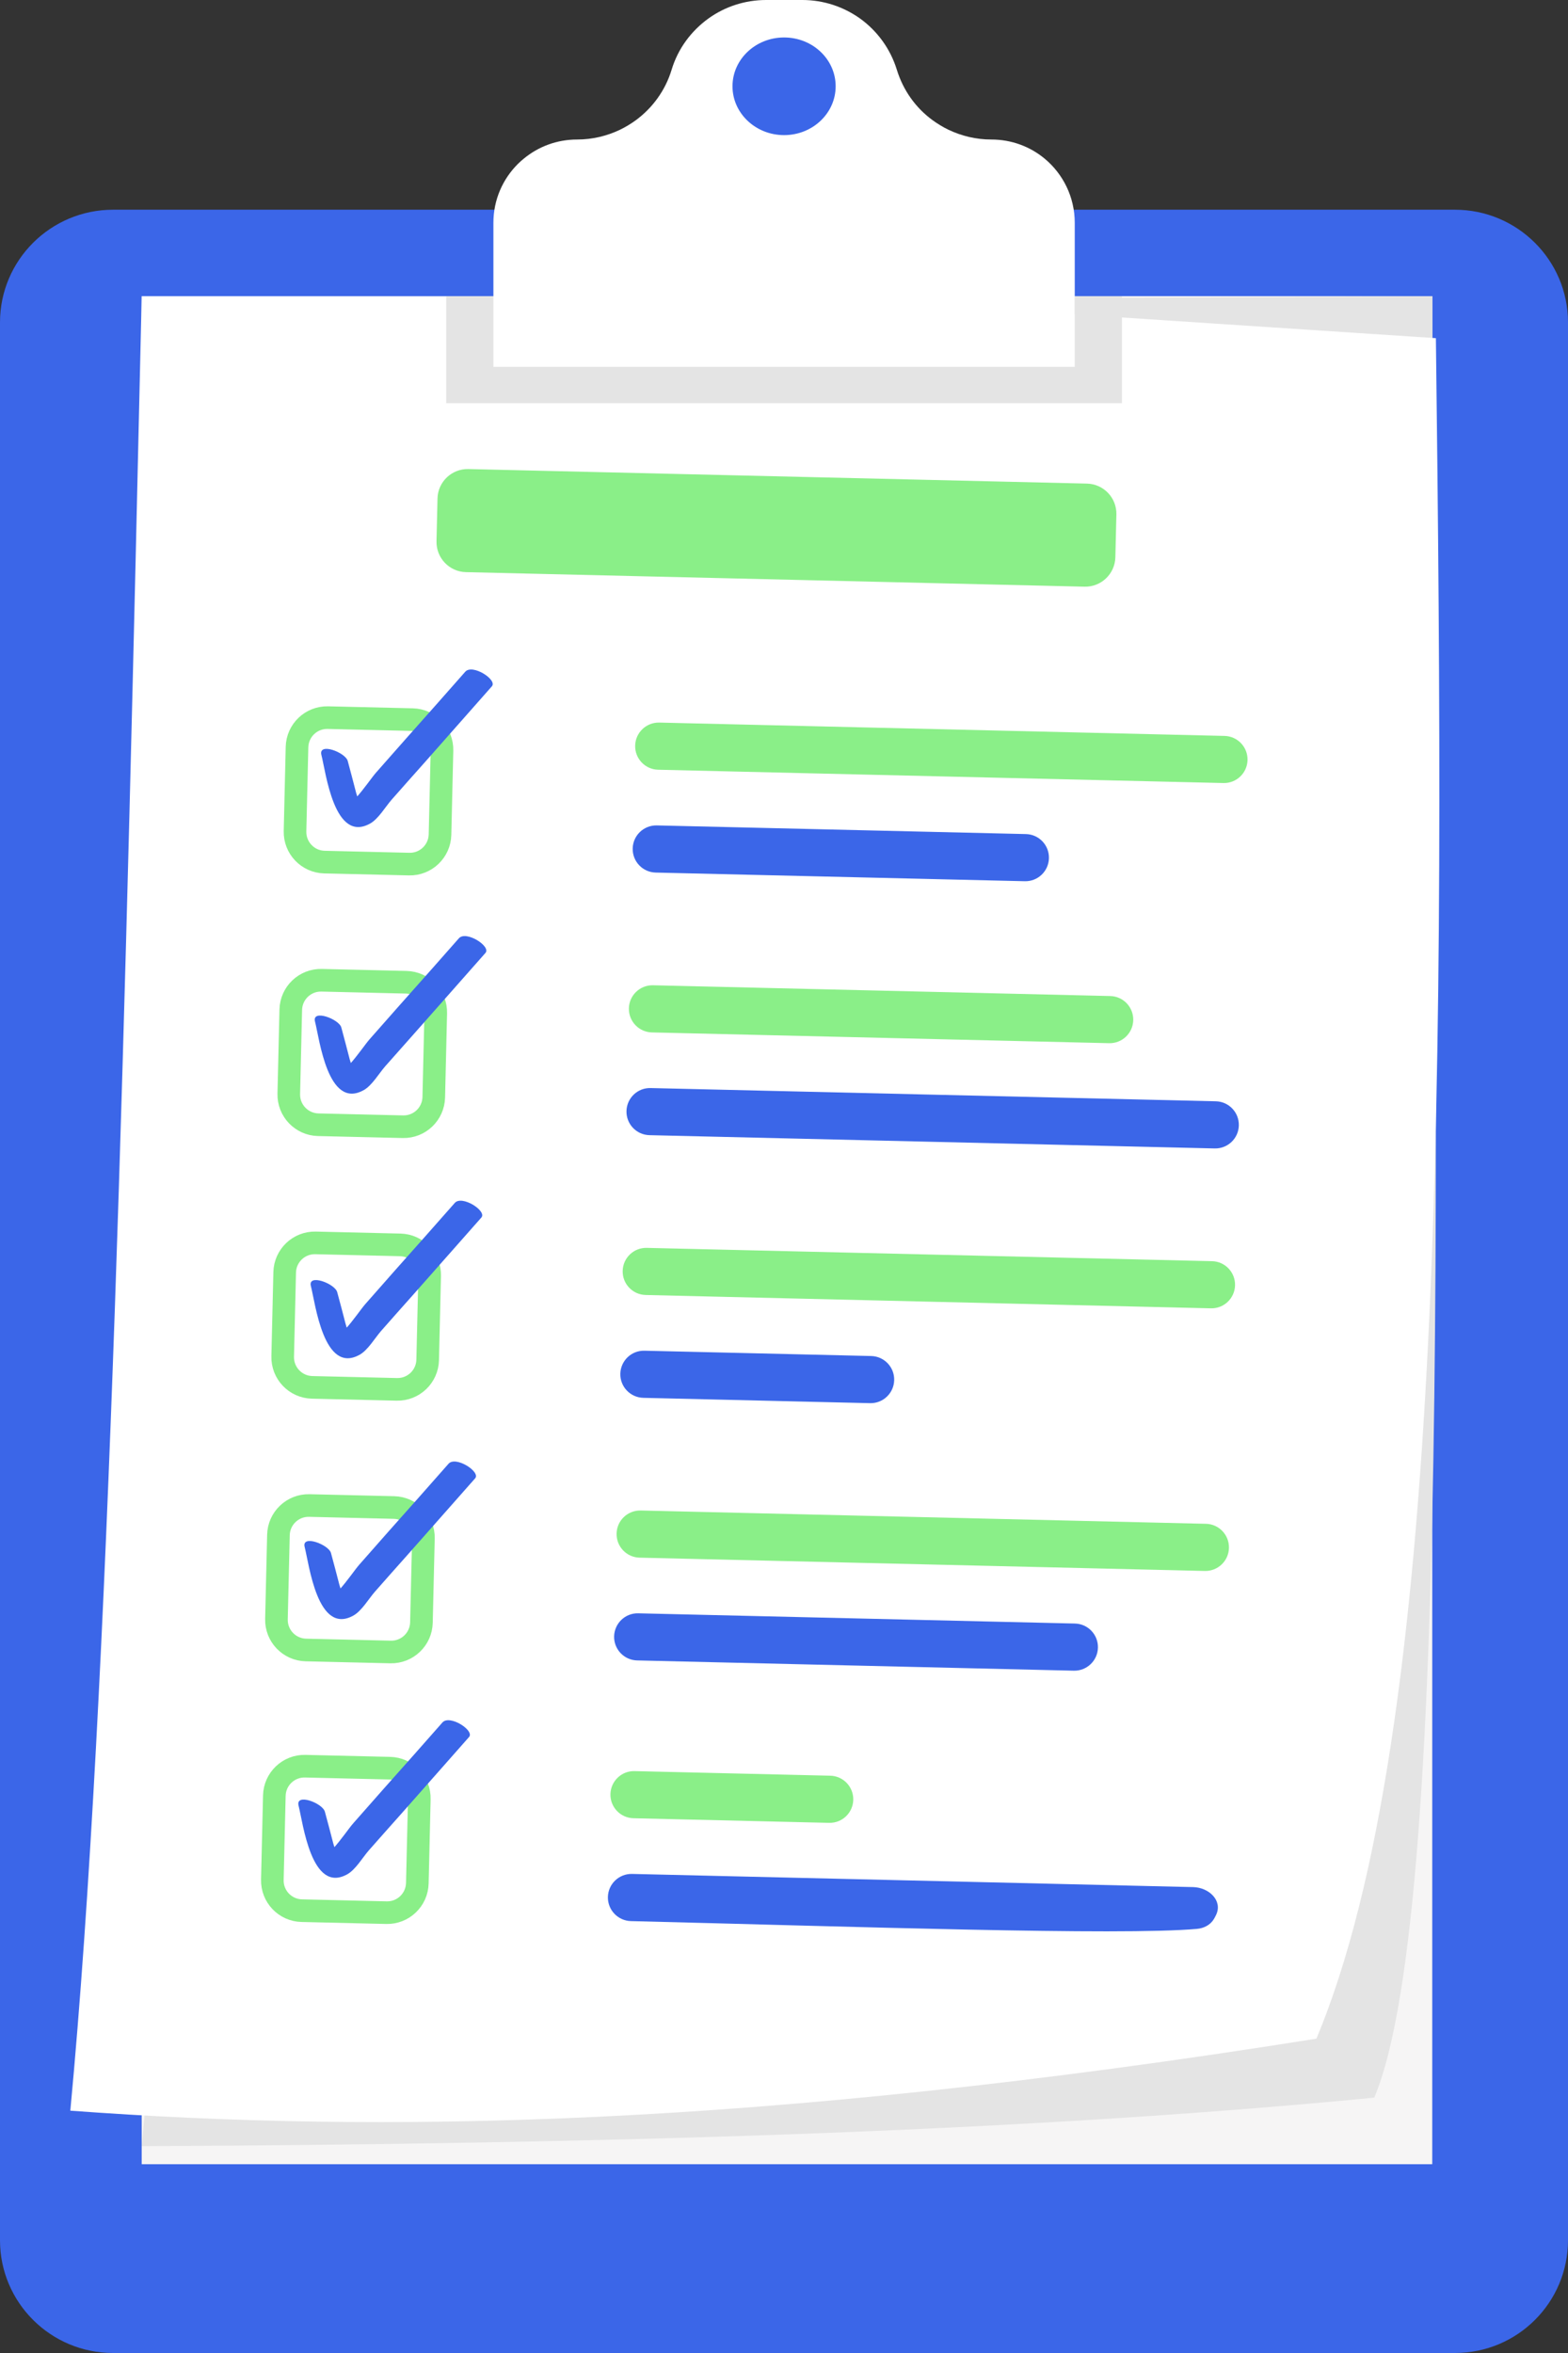 <?xml version="1.0" encoding="UTF-8"?> <svg xmlns="http://www.w3.org/2000/svg" width="52" height="78" viewBox="0 0 52 78" fill="none"><rect x="0" y="0" width="52" height="78" fill="#333333" stroke="none"/><path d="M48.25 78H3.75C1.681 78 0 76.326 0 74.265V10.687C0 8.626 1.681 6.952 3.75 6.952H48.25C50.319 6.952 52 8.626 52 10.687V74.26C52 76.326 50.324 78 48.25 78Z" fill="#3B66E8"></path><path d="M47.498 9.817H4.699V71.742H47.498V9.817Z" fill="#F6F5F5"></path><path d="M47.503 9.817C47.518 33.966 48.3 63.086 45.575 69.535C33.578 70.701 19.532 71.073 4.699 71.144L10.336 10.003L47.503 9.817Z" fill="#E4E4E4"></path><path d="M43.657 67.58C24.963 70.56 12.466 70.716 2.332 69.967C3.644 56.043 4.174 32.91 4.699 9.817L27.229 9.868L47.619 11.21C47.917 35.177 47.947 57.32 43.657 67.58Z" fill="white"></path><path d="M36.047 16.031L15.533 15.549C14.98 15.536 14.522 15.973 14.509 16.525L14.476 17.942C14.463 18.494 14.9 18.953 15.452 18.966L35.966 19.448C36.518 19.462 36.976 19.024 36.989 18.472L37.023 17.055C37.036 16.502 36.599 16.044 36.047 16.031Z" fill="#8AEF88"></path><path d="M40.609 24.395L21.863 23.953C21.432 23.943 21.074 24.285 21.064 24.716C21.053 25.148 21.395 25.506 21.827 25.516L40.572 25.957C41.004 25.968 41.362 25.626 41.372 25.194C41.382 24.763 41.04 24.405 40.609 24.395Z" fill="#8AEF88"></path><path d="M34.023 27.649L21.782 27.362C21.35 27.352 20.992 27.694 20.982 28.125C20.972 28.557 21.313 28.915 21.745 28.925L33.987 29.212C34.418 29.222 34.776 28.881 34.786 28.449C34.797 28.017 34.455 27.659 34.023 27.649Z" fill="#3B66E8"></path><path d="M13.682 23.855L10.873 23.789C10.321 23.776 9.863 24.213 9.85 24.765L9.784 27.555C9.771 28.107 10.208 28.565 10.76 28.578L13.569 28.644C14.121 28.657 14.579 28.219 14.592 27.667L14.658 24.878C14.671 24.326 14.234 23.867 13.682 23.855Z" fill="white" stroke="#8AEF88" stroke-width="0.75" stroke-miterlimit="10"></path><path d="M10.659 25.028C10.806 25.596 11.083 27.964 12.274 27.3C12.547 27.149 12.784 26.742 12.986 26.511C13.354 26.094 13.723 25.677 14.097 25.259C14.833 24.425 15.575 23.585 16.312 22.751C16.504 22.535 15.666 21.997 15.429 22.268C14.773 23.012 14.117 23.756 13.456 24.495C13.127 24.867 12.799 25.239 12.471 25.611C12.329 25.772 12.067 26.161 11.808 26.445C11.706 26.557 11.755 26.896 11.899 26.94C11.917 26.946 11.935 26.965 11.952 26.958C12.018 26.93 11.815 26.298 11.81 26.28C11.719 25.928 11.628 25.581 11.533 25.229C11.462 24.943 10.548 24.596 10.659 25.028Z" fill="#3B66E8"></path><path d="M36.819 33.018L21.656 32.661C21.224 32.651 20.866 32.993 20.856 33.424C20.846 33.856 21.188 34.214 21.619 34.224L36.782 34.581C37.214 34.591 37.572 34.249 37.582 33.818C37.592 33.386 37.251 33.028 36.819 33.018Z" fill="#8AEF88"></path><path d="M40.321 36.507L21.576 36.068C21.144 36.057 20.786 36.399 20.776 36.831C20.766 37.262 21.107 37.62 21.539 37.63L40.284 38.07C40.716 38.08 41.074 37.738 41.084 37.307C41.094 36.875 40.753 36.517 40.321 36.507Z" fill="#3B66E8"></path><path d="M13.475 32.561L10.666 32.495C10.114 32.482 9.656 32.919 9.643 33.471L9.577 36.261C9.564 36.813 10.001 37.271 10.553 37.284L13.362 37.35C13.914 37.363 14.372 36.926 14.385 36.373L14.451 33.584C14.464 33.032 14.027 32.574 13.475 32.561Z" fill="white" stroke="#8AEF88" stroke-width="0.75" stroke-miterlimit="10"></path><path d="M10.447 33.865C10.594 34.433 10.871 36.801 12.062 36.137C12.335 35.986 12.572 35.579 12.774 35.348C13.143 34.931 13.511 34.514 13.884 34.096C14.621 33.262 15.363 32.422 16.1 31.588C16.292 31.372 15.454 30.834 15.217 31.105C14.561 31.849 13.905 32.593 13.244 33.332C12.915 33.704 12.587 34.076 12.259 34.448C12.117 34.609 11.855 34.998 11.596 35.282C11.495 35.394 11.543 35.733 11.687 35.777C11.705 35.783 11.723 35.802 11.74 35.795C11.806 35.767 11.603 35.135 11.598 35.117C11.507 34.765 11.416 34.418 11.321 34.066C11.255 33.785 10.336 33.438 10.447 33.865Z" fill="#3B66E8"></path><path d="M40.195 41.807L21.45 41.366C21.018 41.355 20.66 41.697 20.65 42.129C20.64 42.56 20.981 42.918 21.413 42.928L40.158 43.37C40.59 43.38 40.948 43.038 40.958 42.607C40.968 42.175 40.627 41.817 40.195 41.807Z" fill="#8AEF88"></path><path d="M28.891 44.951L21.372 44.775C20.941 44.764 20.583 45.106 20.572 45.538C20.562 45.969 20.904 46.327 21.335 46.337L28.855 46.514C29.286 46.524 29.644 46.182 29.654 45.751C29.665 45.319 29.323 44.961 28.891 44.951Z" fill="#3B66E8"></path><path d="M13.273 41.267L10.464 41.201C9.912 41.188 9.454 41.625 9.441 42.177L9.375 44.967C9.362 45.519 9.799 45.977 10.351 45.99L13.16 46.056C13.712 46.069 14.17 45.632 14.183 45.08L14.249 42.29C14.262 41.738 13.825 41.28 13.273 41.267Z" fill="white" stroke="#8AEF88" stroke-width="0.75" stroke-miterlimit="10"></path><path d="M10.311 42.637C10.458 43.205 10.735 45.572 11.926 44.909C12.199 44.758 12.436 44.351 12.638 44.12C13.006 43.703 13.375 43.285 13.748 42.868C14.485 42.034 15.227 41.194 15.964 40.36C16.156 40.144 15.318 39.606 15.081 39.877C14.425 40.621 13.768 41.365 13.107 42.104C12.779 42.476 12.451 42.848 12.123 43.22C11.98 43.381 11.719 43.77 11.46 44.054C11.358 44.166 11.407 44.505 11.551 44.549C11.569 44.554 11.587 44.574 11.604 44.566C11.669 44.538 11.466 43.907 11.462 43.889C11.371 43.537 11.28 43.19 11.184 42.838C11.114 42.551 10.195 42.205 10.311 42.637Z" fill="#3B66E8"></path><path d="M39.993 50.513L21.248 50.072C20.816 50.062 20.458 50.403 20.448 50.835C20.438 51.267 20.779 51.625 21.211 51.635L39.956 52.076C40.388 52.086 40.746 51.745 40.756 51.313C40.766 50.881 40.425 50.523 39.993 50.513Z" fill="#8AEF88"></path><path d="M35.648 53.819L21.166 53.48C20.735 53.469 20.377 53.811 20.366 54.243C20.356 54.674 20.698 55.032 21.129 55.042L35.611 55.382C36.043 55.392 36.401 55.05 36.411 54.619C36.421 54.187 36.08 53.829 35.648 53.819Z" fill="#3B66E8"></path><path d="M13.066 49.973L10.257 49.907C9.705 49.894 9.247 50.331 9.234 50.883L9.168 53.673C9.155 54.225 9.592 54.683 10.144 54.696L12.953 54.762C13.505 54.775 13.963 54.338 13.976 53.786L14.042 50.996C14.055 50.444 13.618 49.986 13.066 49.973Z" fill="white" stroke="#8AEF88" stroke-width="0.75" stroke-miterlimit="10"></path><path d="M10.104 51.283C10.251 51.851 10.528 54.218 11.719 53.555C11.992 53.404 12.229 52.997 12.431 52.766C12.799 52.349 13.168 51.931 13.541 51.514C14.278 50.68 15.02 49.84 15.757 49.006C15.949 48.79 15.111 48.252 14.874 48.523C14.218 49.267 13.562 50.011 12.9 50.75C12.572 51.122 12.244 51.494 11.916 51.866C11.774 52.027 11.512 52.416 11.253 52.7C11.151 52.812 11.2 53.151 11.344 53.195C11.362 53.2 11.38 53.22 11.397 53.212C11.462 53.184 11.26 52.553 11.255 52.535C11.164 52.183 11.073 51.836 10.977 51.484C10.907 51.203 9.993 50.856 10.104 51.283Z" fill="#3B66E8"></path><path d="M27.534 58.863L21.044 58.711C20.613 58.7 20.254 59.042 20.244 59.474C20.234 59.905 20.576 60.263 21.007 60.273L27.497 60.426C27.929 60.436 28.287 60.095 28.297 59.663C28.307 59.231 27.965 58.873 27.534 58.863Z" fill="#8AEF88"></path><path d="M40.333 63.47C40.551 63.001 40.091 62.569 39.573 62.556L20.961 62.119C20.529 62.109 20.17 62.451 20.16 62.883C20.151 63.314 20.492 63.672 20.924 63.683C28.261 63.863 37.128 64.169 39.695 63.941C39.928 63.92 40.143 63.81 40.261 63.608C40.287 63.563 40.311 63.517 40.333 63.47Z" fill="#3B66E8"></path><path d="M12.93 58.614L10.121 58.548C9.569 58.535 9.111 58.972 9.098 59.524L9.032 62.314C9.019 62.866 9.456 63.324 10.008 63.337L12.817 63.403C13.369 63.416 13.827 62.979 13.84 62.426L13.906 59.637C13.919 59.085 13.482 58.627 12.93 58.614Z" fill="white" stroke="#8AEF88" stroke-width="0.75" stroke-miterlimit="10"></path><path d="M9.902 59.858C10.049 60.427 10.326 62.794 11.517 62.131C11.79 61.98 12.027 61.573 12.229 61.341C12.598 60.924 12.966 60.507 13.339 60.09C14.076 59.255 14.818 58.416 15.555 57.581C15.747 57.365 14.909 56.827 14.672 57.099C14.016 57.843 13.36 58.587 12.698 59.326C12.37 59.698 12.042 60.07 11.714 60.442C11.572 60.603 11.31 60.991 11.051 61.276C10.949 61.387 10.998 61.726 11.142 61.77C11.16 61.776 11.178 61.795 11.195 61.788C11.261 61.76 11.058 61.129 11.053 61.11C10.962 60.758 10.871 60.411 10.775 60.06C10.705 59.773 9.791 59.426 9.902 59.858Z" fill="#3B66E8"></path><path d="M35.642 7.384V12.165H16.363V7.384C16.363 6.62 16.675 5.932 17.175 5.434C17.236 5.374 17.301 5.313 17.372 5.258C17.852 4.861 18.467 4.625 19.139 4.625C19.643 4.625 20.123 4.509 20.557 4.303C20.744 4.212 20.92 4.107 21.092 3.981C21.642 3.574 22.066 2.996 22.273 2.312C22.485 1.609 22.924 1.025 23.494 0.613C24.039 0.221 24.705 0 25.407 0H26.608C27.315 0 27.976 0.226 28.521 0.613C29.086 1.02 29.525 1.609 29.742 2.312C29.954 3.001 30.373 3.579 30.923 3.981C31.09 4.102 31.267 4.212 31.458 4.303C31.892 4.509 32.372 4.625 32.877 4.625C33.548 4.625 34.164 4.861 34.643 5.258C35.249 5.761 35.642 6.525 35.642 7.384Z" fill="white"></path><path d="M37.207 9.817V13.366H14.798V9.817H16.363V12.16H35.642V9.817H37.207Z" fill="#E4E4E4"></path><path d="M26.003 4.479C26.948 4.479 27.713 3.754 27.713 2.86C27.713 1.966 26.948 1.242 26.003 1.242C25.058 1.242 24.292 1.966 24.292 2.86C24.292 3.754 25.058 4.479 26.003 4.479Z" fill="#3B66E8"></path></svg> 